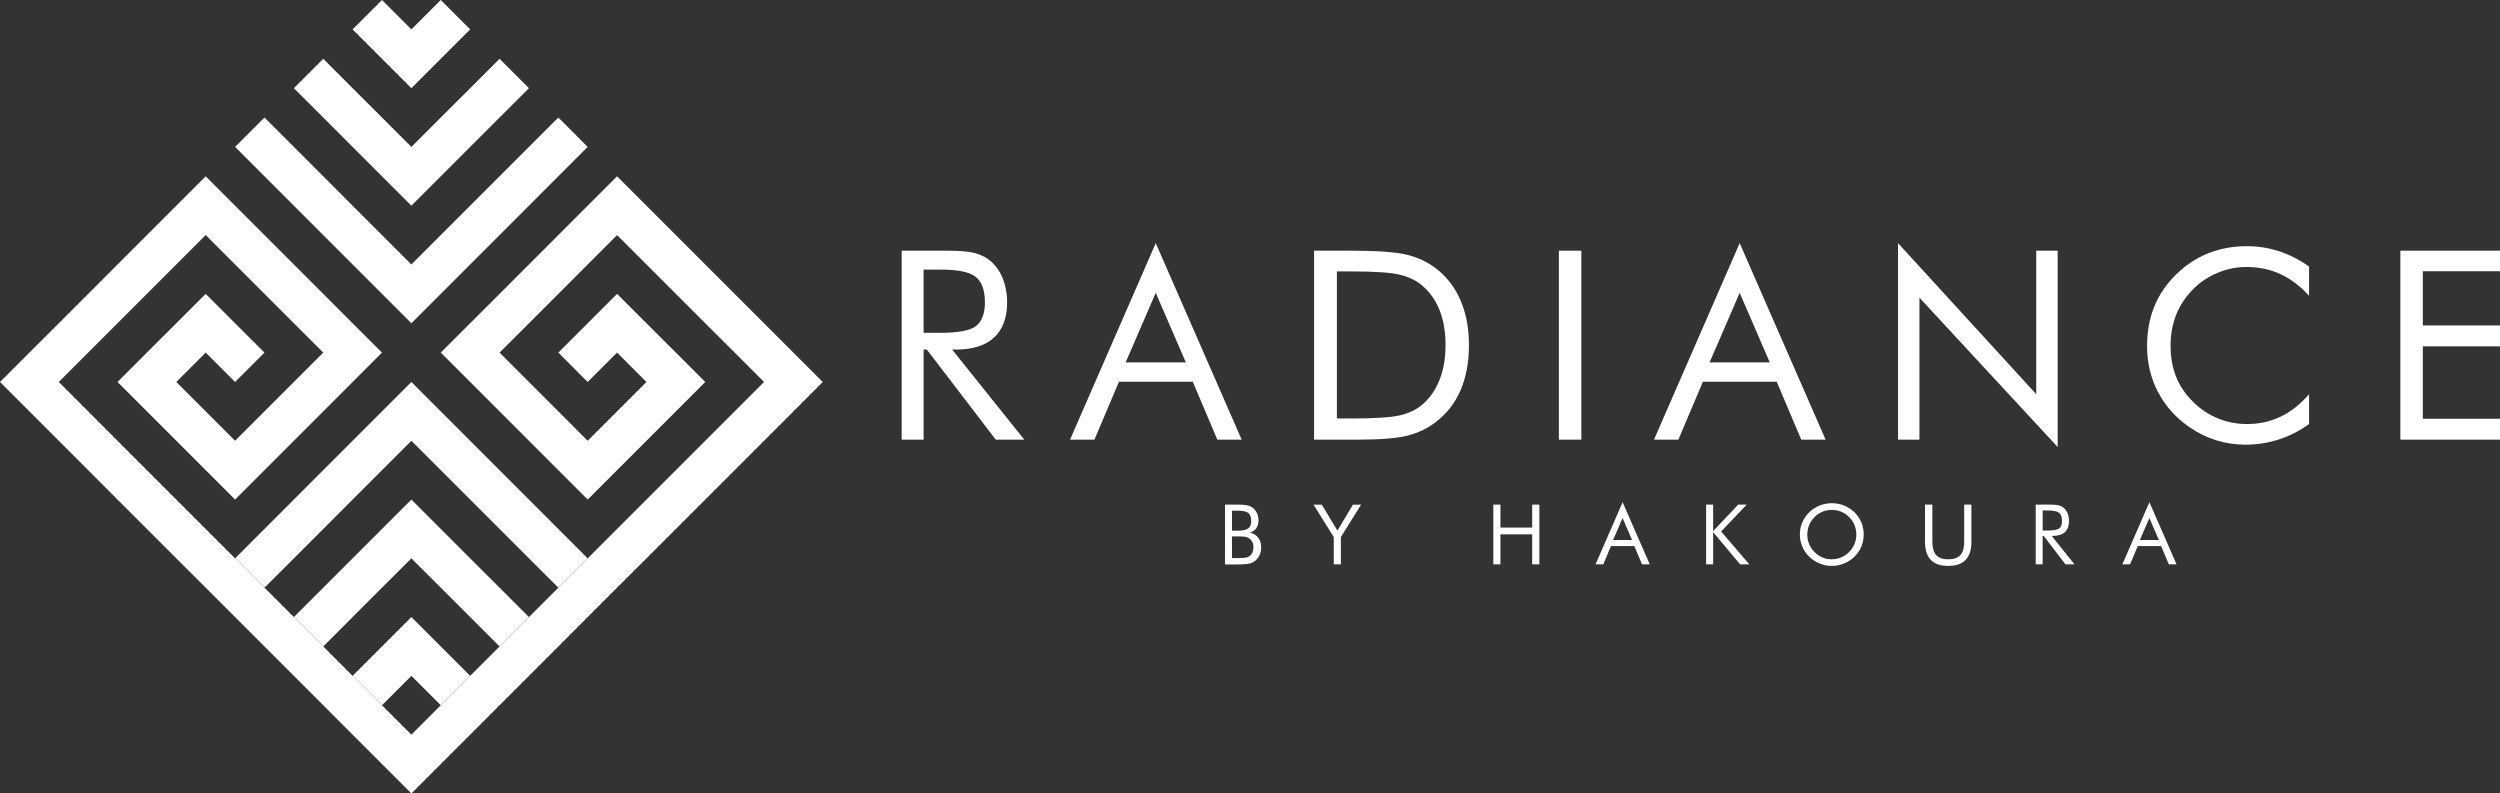 <svg xmlns="http://www.w3.org/2000/svg" id="Layer_2" data-name="Layer 2" viewBox="0 0 288.3 91.5">
  <rect x="0" y="0" width="288.3" height="91.5" fill="#333333" stroke="none"/>
  <defs fill="#ffffff">
    <style>
      .cls-1 {
        fill: #ffffff;
      }
    </style>
  </defs>
  <g id="Layer_1-2" data-name="Layer 1">
    <g>
      <g>
        <polygon class="cls-1" points="50.83 74.55 47.44 71.16 44.05 74.55 40.66 77.94 44.05 81.33 47.44 77.94 50.83 81.33 54.22 77.94 54.22 77.94 50.83 74.55" fill="#ffffff"/>
        <polygon class="cls-1" points="47.44 10.17 50.83 6.78 54.22 3.39 54.22 3.39 50.83 0 47.44 3.39 44.05 0 40.66 3.39 40.66 3.39 44.05 6.78 47.44 10.17" fill="#ffffff"/>
        <polygon class="cls-1" points="37.28 13.55 37.28 13.55 40.66 16.94 40.66 16.94 40.66 16.94 44.05 20.33 44.05 20.33 44.05 20.33 47.44 23.72 47.44 23.72 47.44 23.72 50.83 20.33 50.83 20.33 50.83 20.33 54.22 16.94 54.22 16.94 54.22 16.94 57.61 13.55 57.61 13.55 57.61 13.55 61 10.17 61 10.17 61 10.17 57.61 6.78 57.61 6.78 57.61 6.78 54.22 10.17 54.22 10.17 54.22 10.17 50.83 13.55 50.83 13.55 50.83 13.55 47.44 16.94 44.05 13.55 44.05 13.55 44.05 13.55 40.66 10.17 40.66 10.17 40.66 10.17 37.28 6.78 37.28 6.78 37.28 6.78 33.89 10.17 33.89 10.17 33.89 10.17 37.28 13.55 37.28 13.55" fill="#ffffff"/>
        <polygon class="cls-1" points="47.44 37.28 54.22 30.5 67.77 16.94 64.39 13.55 64.39 13.55 61 16.94 57.61 20.33 54.22 23.72 50.83 27.11 47.44 30.5 44.05 27.11 40.66 23.72 37.28 20.33 33.89 16.94 30.5 13.55 30.5 13.55 27.11 16.94 40.66 30.5 44.05 33.89 47.44 37.28" fill="#ffffff"/>
        <polygon class="cls-1" points="57.61 67.77 57.61 67.77 54.22 64.39 54.22 64.39 54.22 64.39 50.83 61 50.83 61 50.83 61 47.44 57.61 47.44 57.61 47.44 57.61 44.05 61 44.05 61 44.05 61 40.66 64.39 40.66 64.39 40.66 64.39 37.28 67.77 37.28 67.77 37.28 67.77 33.89 71.16 37.28 74.55 40.66 71.16 40.66 71.16 40.66 71.16 44.05 67.77 44.05 67.77 44.05 67.77 47.44 64.39 50.83 67.77 50.83 67.77 50.83 67.77 54.22 71.16 54.22 71.16 54.22 71.16 57.61 74.55 61 71.16 57.61 67.77 57.61 67.77" fill="#ffffff"/>
        <polygon class="cls-1" points="47.44 44.05 40.66 50.83 27.11 64.39 30.5 67.77 33.89 64.39 37.28 61 40.66 57.61 44.05 54.22 47.44 50.83 50.83 54.22 54.22 57.61 57.61 61 61 64.39 64.39 67.77 67.77 64.39 50.83 47.44 47.44 44.05" fill="#ffffff"/>
        <polygon class="cls-1" points="91.49 40.66 91.49 40.66 88.11 37.28 88.11 37.28 88.11 37.28 84.72 33.89 84.72 33.89 84.72 33.89 81.33 30.5 81.33 30.5 81.33 30.5 77.94 27.11 77.94 27.11 77.94 27.11 74.55 23.72 74.55 23.72 74.55 23.72 71.16 20.33 57.61 33.89 50.83 40.66 54.22 44.05 67.77 57.61 81.33 44.05 77.94 40.66 74.55 37.28 71.16 33.89 71.16 33.89 67.77 37.28 67.77 37.28 67.77 37.28 64.39 40.66 64.39 40.66 64.39 40.66 67.77 44.05 67.77 44.05 67.77 44.05 71.16 40.66 74.55 44.05 71.16 47.44 67.77 50.83 64.39 47.44 61 44.05 57.61 40.66 61 37.28 64.39 33.89 67.77 30.5 71.16 27.11 74.55 30.5 74.55 30.5 74.55 30.5 77.94 33.89 77.94 33.89 77.94 33.89 81.33 37.28 81.33 37.28 81.33 37.28 84.72 40.66 84.72 40.66 84.72 40.66 88.11 44.05 84.72 47.44 67.77 64.39 64.39 67.77 61 71.16 57.61 74.55 54.22 77.94 50.83 81.33 47.44 84.72 44.05 81.33 44.05 81.33 40.66 77.94 37.28 74.55 33.89 71.16 30.5 67.77 27.11 64.39 23.72 61 20.33 57.61 16.94 54.22 13.55 50.83 13.55 50.83 10.17 47.44 6.78 44.05 10.17 40.66 10.17 40.66 10.17 40.66 13.55 37.28 13.55 37.28 13.55 37.28 16.94 33.89 16.94 33.89 16.94 33.89 20.33 30.5 20.33 30.5 20.33 30.5 23.72 27.11 27.11 30.5 30.5 33.89 33.89 37.28 37.28 40.66 33.89 44.05 30.5 47.44 27.11 50.83 23.72 47.44 20.33 44.05 23.72 40.66 27.11 44.05 27.11 44.05 27.11 44.05 30.5 40.66 30.5 40.66 30.5 40.66 27.11 37.28 27.11 37.28 27.11 37.28 23.72 33.89 23.72 33.89 20.33 37.28 16.94 40.66 13.55 44.05 16.94 47.44 27.11 57.61 37.28 47.44 44.05 40.66 40.66 37.28 37.28 33.89 23.72 20.33 20.33 23.72 20.33 23.72 20.33 23.72 16.94 27.11 16.94 27.11 16.94 27.11 13.55 30.5 13.55 30.5 13.55 30.5 10.17 33.89 10.17 33.89 10.17 33.89 6.78 37.28 6.78 37.28 6.78 37.28 3.39 40.66 3.39 40.66 3.39 40.66 0 44.05 0 44.05 3.39 47.44 6.78 50.83 10.17 54.22 13.55 57.61 16.94 61 20.33 64.39 23.72 67.77 27.11 71.16 30.5 74.55 33.89 77.94 37.28 81.33 40.66 84.72 44.05 88.11 47.44 91.5 50.83 88.11 54.22 84.72 57.61 81.33 61 77.94 64.39 74.55 67.77 71.16 71.16 67.77 74.55 64.39 77.94 61 81.33 57.61 84.72 54.22 88.11 50.83 91.5 47.44 94.88 44.05 94.88 44.05 91.49 40.66 91.49 40.66" fill="#ffffff"/>
      </g>
      <g>
        <g>
          <path class="cls-1" d="M103.98,50.7v-21.79h5.12c1.46,0,2.53.08,3.21.25.68.16,1.28.44,1.79.84.65.51,1.15,1.18,1.5,2.03s.54,1.79.54,2.82c0,1.79-.5,3.14-1.5,4.07-1,.93-2.46,1.39-4.38,1.39h-.46l8.32,10.39h-3.29l-7.95-10.39h-.37v10.39h-2.53ZM106.51,31.09v7.29h1.98c2.02,0,3.38-.26,4.06-.78.68-.52,1.03-1.43,1.03-2.73,0-1.4-.35-2.38-1.06-2.94-.7-.56-2.05-.84-4.03-.84h-1.98Z" fill="#ffffff"/>
          <path class="cls-1" d="M133.28,28.04l9.91,22.66h-2.81l-2.83-6.68h-8.51l-2.83,6.68h-2.81l9.88-22.66ZM133.28,33.77l-3.47,8.02h6.94l-3.47-8.02Z" fill="#ffffff"/>
          <path class="cls-1" d="M151.54,50.7v-21.79h4.18c3.1,0,5.28.16,6.54.47,1.27.31,2.37.84,3.33,1.57,1.25.96,2.2,2.19,2.84,3.69.65,1.5.97,3.23.97,5.18s-.32,3.66-.96,5.16c-.64,1.49-1.59,2.72-2.85,3.68-.95.73-2.04,1.26-3.25,1.57s-3.11.47-5.68.47h-5.12ZM154.16,48.26h1.65c2.68,0,4.54-.12,5.57-.35,1.03-.23,1.89-.63,2.58-1.2.89-.74,1.57-1.7,2.04-2.88.47-1.18.7-2.52.7-4.04s-.23-2.87-.69-4.03c-.46-1.16-1.14-2.11-2.05-2.87-.68-.58-1.56-.98-2.61-1.23-1.06-.24-2.9-.36-5.53-.36h-1.65v16.96Z" fill="#ffffff"/>
          <path class="cls-1" d="M179.77,50.7v-21.79h2.59v21.79h-2.59Z" fill="#ffffff"/>
          <path class="cls-1" d="M200.62,28.04l9.91,22.66h-2.81l-2.83-6.68h-8.51l-2.83,6.68h-2.81l9.88-22.66ZM200.62,33.77l-3.47,8.02h6.94l-3.47-8.02Z" fill="#ffffff"/>
          <path class="cls-1" d="M218.88,50.7v-22.66l15.94,17.42v-16.55h2.47v22.64l-15.94-17.22v16.37h-2.47Z" fill="#ffffff"/>
          <path class="cls-1" d="M266.29,34.11c-1.04-1.13-2.15-1.97-3.33-2.51-1.18-.54-2.49-.81-3.92-.81-1.15,0-2.28.23-3.37.7-1.1.47-2.05,1.12-2.85,1.95-.83.86-1.46,1.83-1.88,2.9-.42,1.07-.63,2.25-.63,3.54,0,1.01.12,1.95.37,2.8.25.85.62,1.64,1.12,2.35.87,1.24,1.95,2.2,3.22,2.87s2.65,1,4.13,1c1.39,0,2.68-.29,3.87-.86,1.19-.58,2.28-1.43,3.26-2.58v3.44c-1.08.78-2.25,1.38-3.49,1.78-1.25.4-2.53.6-3.86.6-1.15,0-2.27-.17-3.36-.51-1.09-.34-2.11-.84-3.07-1.5-1.59-1.1-2.8-2.46-3.64-4.06-.84-1.61-1.26-3.37-1.26-5.3,0-1.68.28-3.2.84-4.58.56-1.37,1.42-2.62,2.57-3.74,1.11-1.07,2.34-1.87,3.69-2.4,1.35-.53,2.82-.8,4.42-.8,1.26,0,2.48.19,3.66.57,1.18.38,2.35.97,3.5,1.78v3.38Z" fill="#ffffff"/>
          <path class="cls-1" d="M276.81,50.7v-21.79h11.49v2.37h-8.9v6.25h8.9v2.41h-8.9v8.35h8.9v2.41h-11.49Z" fill="#ffffff"/>
        </g>
        <g>
          <path class="cls-1" d="M141.27,65.08v-6.89h1.43c.5,0,.88.03,1.12.08s.45.14.62.27c.22.16.39.37.51.63.12.26.18.54.18.84,0,.36-.09.67-.26.91-.17.24-.43.42-.76.51.41.06.73.25.97.55.24.3.36.68.36,1.15,0,.28-.05.54-.15.79s-.24.47-.42.64c-.19.19-.43.33-.72.41-.29.08-.77.12-1.44.12h-1.43ZM142.07,58.9v2.3h.63c.58,0,.99-.08,1.23-.25.24-.17.36-.45.36-.86,0-.44-.11-.75-.33-.93-.22-.18-.64-.27-1.26-.27h-.63ZM142.07,61.85v2.51h.63c.44,0,.75-.02.94-.05.19-.04.35-.09.46-.18.14-.1.25-.24.33-.42.08-.18.12-.38.12-.59,0-.25-.05-.47-.15-.65-.1-.18-.24-.33-.42-.43-.11-.07-.24-.11-.38-.14-.14-.03-.37-.04-.67-.04h-.88Z" fill="#ffffff"/>
          <path class="cls-1" d="M153.81,65.08v-3.15l-2.33-3.73h.95l1.8,2.99,1.79-2.99h.94l-2.33,3.73v3.15h-.82Z" fill="#ffffff"/>
          <path class="cls-1" d="M172.21,65.08v-6.89h.82v2.65h3.66v-2.65h.83v6.89h-.83v-3.46h-3.66v3.46h-.82Z" fill="#ffffff"/>
          <path class="cls-1" d="M187.12,57.92l3.13,7.16h-.89l-.89-2.11h-2.69l-.89,2.11h-.89l3.12-7.16ZM187.12,59.73l-1.1,2.54h2.19l-1.1-2.54Z" fill="#ffffff"/>
          <path class="cls-1" d="M196.75,65.08v-6.89h.81v3.06l2.89-3.06h.98l-2.95,3.1,3.25,3.79h-1.06l-3.11-3.71v3.71h-.81Z" fill="#ffffff"/>
          <path class="cls-1" d="M214.92,61.65c0,.49-.09.96-.27,1.39-.18.44-.45.82-.79,1.16-.35.34-.75.6-1.2.78s-.92.28-1.41.28-.96-.09-1.41-.28-.85-.44-1.2-.78c-.35-.34-.62-.73-.8-1.17-.18-.44-.28-.9-.28-1.39s.09-.96.28-1.39.45-.83.8-1.17c.34-.34.74-.59,1.2-.78.45-.18.92-.27,1.41-.27s.96.09,1.41.27.85.44,1.2.78c.35.34.61.73.79,1.16.18.44.27.9.27,1.4ZM211.24,64.49c.38,0,.73-.07,1.08-.21s.65-.35.92-.62.48-.58.62-.92c.14-.34.21-.7.21-1.09s-.07-.75-.21-1.1c-.14-.35-.35-.66-.61-.92-.27-.27-.58-.48-.92-.62-.34-.14-.7-.21-1.08-.21s-.75.07-1.09.21c-.34.14-.65.35-.91.62-.27.27-.48.58-.62.93-.14.34-.21.71-.21,1.1s.07.74.21,1.08.35.65.62.92c.28.28.58.49.92.63.34.14.7.21,1.08.21Z" fill="#ffffff"/>
          <path class="cls-1" d="M222.01,58.19h.83v4.29c0,.7.15,1.21.44,1.53.3.33.76.49,1.39.49s1.1-.16,1.4-.49c.3-.33.44-.84.44-1.53v-4.29h.83v4.29c0,.93-.22,1.63-.67,2.09-.44.46-1.11.69-2.01.69s-1.56-.23-2-.69c-.44-.46-.67-1.16-.67-2.09v-4.29Z" fill="#ffffff"/>
          <path class="cls-1" d="M234.76,65.08v-6.89h1.62c.46,0,.8.03,1.01.08s.4.14.57.27c.2.16.36.37.47.64.11.27.17.57.17.89,0,.56-.16.99-.47,1.29-.31.29-.78.44-1.38.44h-.15l2.63,3.28h-1.04l-2.51-3.28h-.12v3.28h-.8ZM235.56,58.88v2.3h.62c.64,0,1.07-.08,1.29-.25.22-.16.32-.45.32-.86,0-.44-.11-.75-.33-.93s-.65-.27-1.28-.27h-.62Z" fill="#ffffff"/>
          <path class="cls-1" d="M247.87,57.92l3.13,7.16h-.89l-.89-2.11h-2.69l-.89,2.11h-.89l3.12-7.16ZM247.87,59.73l-1.1,2.54h2.19l-1.1-2.54Z" fill="#ffffff"/>
        </g>
      </g>
    </g>
  </g>
</svg>